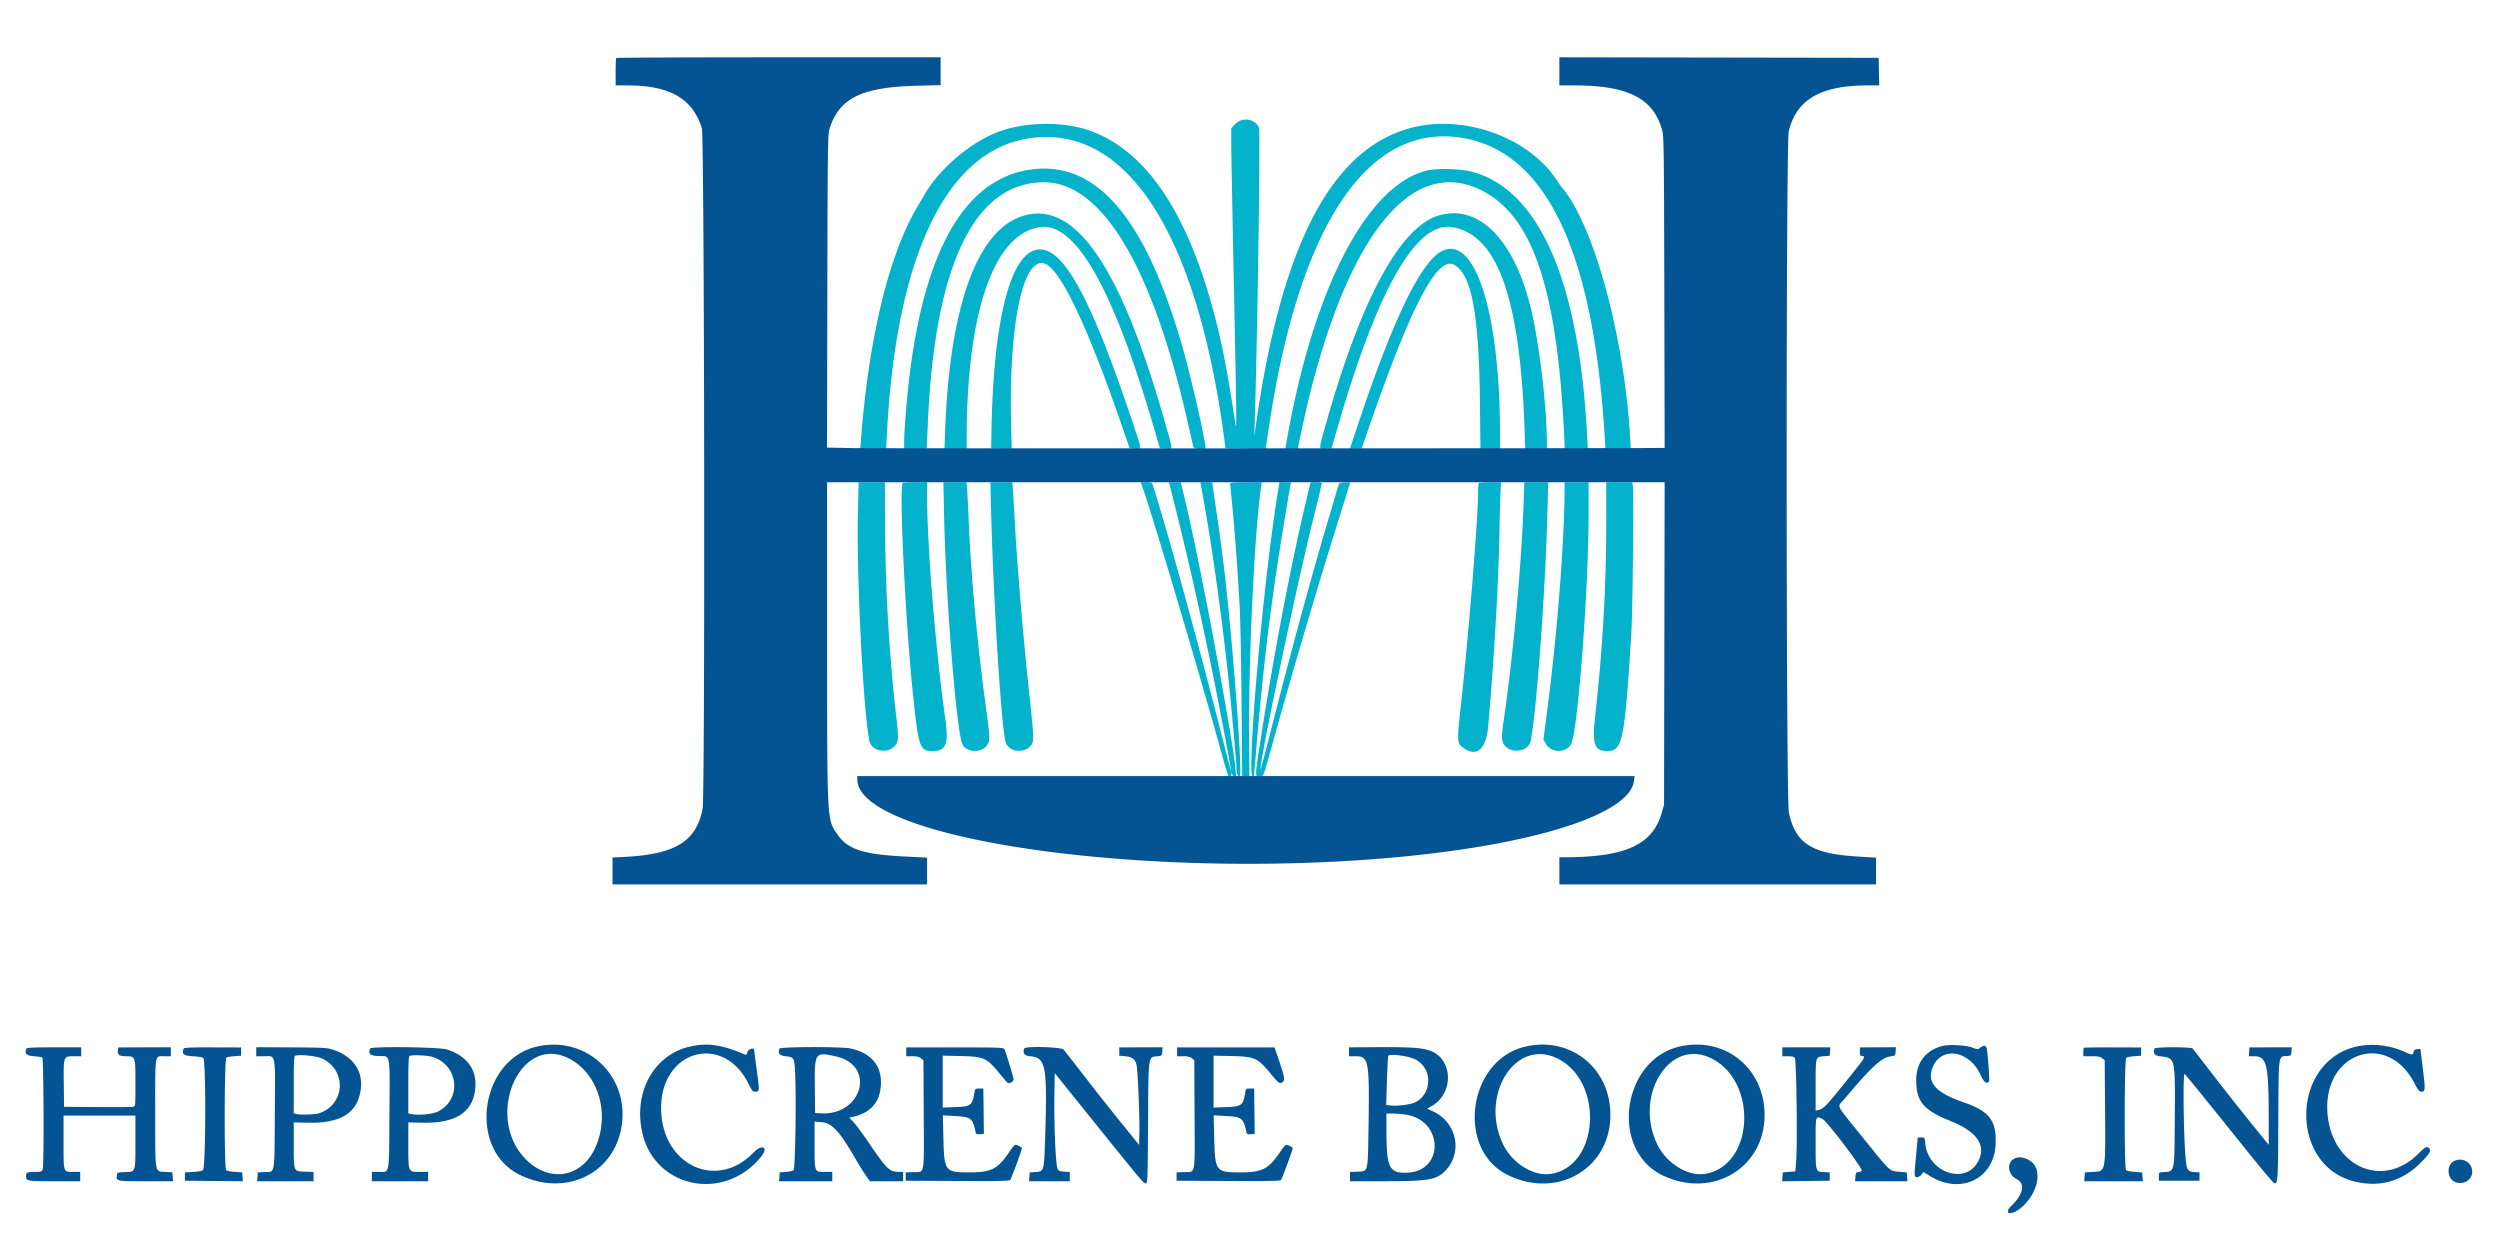 <svg xmlns="http://www.w3.org/2000/svg" width="400" height="200.083" viewBox="0 0 400 200.083"><g fill-rule="evenodd"><path d="m197.641 19.84-.641.674.001 2.451c.001 1.349.188 11.452.415 22.452.449 21.713.473 23.976.229 22.333-1.295-8.714-2.223-13.396-3.731-18.833-4.391-15.829-11.091-25.266-19.997-28.164-4.008-1.304-9.521-1.233-13.716.175-4.653 1.562-10.023 6.091-12.435 10.489-.151.275-.461.8-.689 1.166-4.698 7.562-8.052 21.152-9.328 37.792l-.112 1.458h4.148l.118-2.291c1.574-30.645 10.669-47.618 25.514-47.614 14.22.003 24.453 17.509 28.538 48.822l.13 1 3.199.045 3.2.045.091-.545c.05-.3.284-1.82.52-3.378 4.869-32.144 15.886-48.428 31.008-45.829 13.323 2.289 20.866 18.23 22.654 47.875l.113 1.88 2.024-.046 2.023-.047-.052-1c-.84-16.414-5.798-34.792-11.016-40.833a7.438 7.438 0 0 1-.547-.75c-4.623-7.427-15.819-11.254-24.582-8.403-12.142 3.95-19.817 19.218-23.787 47.319l-.236 1.667.074-2.5c.461-15.591.9-46.251.67-46.802-.605-1.447-2.685-1.78-3.8-.608m-33.122 7.348c-10.269 1.705-16.682 13.034-19.092 33.729-.354 3.041-.76 8.21-.76 9.679v1.237h3.602l.202-4.458c1.138-25.129 7.495-38.208 18.57-38.208 9.26 0 17.308 13.407 22.959 38.25l.92 4.041c.083.361 1.644.589 1.948.285.238-.238-2.091-10.601-3.531-15.715-5.998-21.289-14.036-30.63-24.818-28.84m63.703.119c-9.677 2.468-18.248 19.218-22.464 43.901l-.106.625h1.991l.193-.958c6.224-30.861 16.996-46.071 28.774-40.629 8.506 3.93 12.516 15.52 13.656 39.462l.101 2.125h3.68l-.114-2.208c-1.272-24.574-7.653-39.224-18.351-42.127-1.91-.519-5.689-.617-7.36-.191m-64.115 7.113c-7.572 1.915-12.132 14.107-12.884 34.455l-.109 2.958h3.553l.001-1.791c.018-20.082 4.334-32.548 11.665-33.694 5.693-.89 11.68 9.571 18.208 31.819l1.051 3.583.954.05c1.171.061 1.184.467-.13-4.16-6.994-24.629-14.148-35.283-22.309-33.22m66.268.004c-6.204 1.671-12.459 13.069-18.115 33.013-1.347 4.746-1.335 4.426-.156 4.363l.937-.05.989-3.417c6.409-22.153 12.571-32.91 18.322-31.984 7.222 1.163 10.852 11.31 11.577 32.359l.107 3.125h3.464l-.001-.958c-.004-5.526-1.107-15.109-2.394-20.813-2.568-11.372-8.233-17.387-14.73-15.638m-64.852 5.623c-4.07 1.301-6.59 11.859-6.89 28.87l-.05 2.833 1.65.048 1.649.048-.091-3.298c-.505-18.174 2.362-29.665 6.401-25.655 2.576 2.557 6.544 11.401 11.266 25.107l1.292 3.75.875.05c1.118.065 1.181.491-.779-5.329-6.729-19.983-11.224-27.735-15.323-26.424m65.184.128c-3.298 1.679-7.623 10.503-13.053 26.629-.91 2.702-1.654 4.942-1.654 4.979 0 .037.421.044.936.017l.935-.05 1.13-3.273c6.646-19.261 10.894-27.445 13.571-26.149 2.834 1.372 4.049 7.659 4.213 21.797l.089 7.708H240v-2.458c-.001-19.304-4.007-31.892-9.293-29.2m-93.441 41.95c-.234 10.029.85 31.573 1.832 36.408.328 1.615 2.752 2.15 4.015.887.66-.66.699-1.229.309-4.587-1.138-9.783-1.778-20.737-1.815-31.041l-.024-6.624-2.1-.001h-2.101l-.116 4.958m7.178-4.847c-.621.621.436 22.486 1.639 33.889.901 8.538 1.064 8.997 3.184 8.999 2.094.002 2.545-1.134 1.997-5.038-1.596-11.367-2.931-27.804-2.931-36.084v-1.877h-1.889c-1.038 0-1.938.05-2 .111m6.616 5.347c.279 13.469 2.029 35.003 2.969 36.549.8 1.315 3.138 1.292 3.979-.039.416-.66.39-1.298-.243-5.885-1.374-9.95-2.41-21.152-2.775-30-.098-2.383-.216-4.727-.263-5.208l-.084-.875h-3.697l.114 5.458m7.509-1.167c.396 15.45 1.727 36.181 2.41 37.527.727 1.432 2.96 1.568 4.011.244.47-.593.444-1.294-.305-8.229-.995-9.211-1.943-20.557-2.347-28.083a274.363 274.363 0 0 0-.273-4.542l-.093-1.208h-3.513l.11 4.291m24.111-3.84c1.332 3.504 9.587 31.272 12.995 43.715.389 1.421.781 2.677.87 2.792.25.321.454.248.466-.167l.01-.375.151.375c.15.373.406.489.551.25.485-.8-5.107-31.37-7.988-43.666l-.791-3.375H187.039l1.138 4.541c1.953 7.798 3.963 16.733 5.821 25.875 1.042 5.129 3.007 15.508 2.989 15.792-.007.114-.861-3.129-1.897-7.208-3.53-13.901-8.47-31.809-10.608-38.459-.168-.522-.206-.541-1.074-.541h-.9l.172.451m9.931 2.59c1.352 7.465 2.972 19.159 3.965 28.625.513 4.881 1.255 13.17 1.256 14.031.002.846.291 1.579.53 1.341.492-.492-1.235-23.034-2.622-34.205-.367-2.964-.646-4.972-1.604-11.542l-.188-1.291h-1.888l.551 3.041m4.222-2.788c0 .14.147 1.696.327 3.459.368 3.614.903 10.934 1.191 16.288.107 1.971.24 8.87.296 15.333l.103 11.75H199.917l-.057-5.75c-.125-12.646.835-33.068 1.91-40.625l.101-.708h-2.519c-2.144 0-2.519.037-2.519.253m7.682.955c-2.454 14.762-5.321 48.04-3.947 45.816.048-.078.205-1.559.347-3.291 1.325-16.065 2.72-26.946 5.535-43.192l.094-.541h-1.828l-.201 1.208m4.581 1.284c-2.41 10.038-5.126 24.137-7.172 37.234-1.178 7.545-1.165 7.33-.453 7.371.695.04.586.305 2.036-4.931 3.202-11.562 7.536-26.249 10.751-36.435.958-3.035 1.742-5.57 1.742-5.634 0-.063-.391-.092-.868-.064-.856.049-.872.06-1.065.717l-1.699 5.75c-2.801 9.482-5.868 20.775-9.189 33.833-.828 3.254-1.507 5.802-1.509 5.662-.027-1.949 5.84-29.722 8.672-41.045.637-2.548 1.158-4.704 1.158-4.792 0-.087-.406-.158-.903-.158h-.902l-.599 2.492m27.515-2.381c-.061.061-.111.642-.111 1.291-.001 4.22-1.496 22.806-2.76 34.31-.66 6.005-.653 6.092.576 6.91 2.009 1.339 3.47-.009 3.78-3.487.95-10.63 1.668-23.013 1.821-31.385.049-2.659.124-5.49.167-6.292l.079-1.458h-1.72c-.947 0-1.771.05-1.832.111m7.16 3.347c-.317 9.57-1.735 24.986-3.195 34.749-.401 2.68-.346 3.389.311 4.046 1.263 1.263 3.681.729 4.017-.887.935-4.489 2.387-24.396 2.692-36.908l.108-4.458h-3.818l-.115 3.458m6.56-2.417c-.018 8.409-1.176 23.209-2.77 35.399l-.613 4.689.326.629c.804 1.549 3.231 1.643 4.086.158 1.07-1.857 2.807-24.52 2.807-36.622v-5.294h-3.834l-.002 1.041m6.668 5.334c-.001 10.18-.586 20.439-1.764 30.929-.517 4.608-.151 5.696 1.915 5.695 2.466-.001 2.786-1.568 3.865-18.916.207-3.329.411-22.622.248-23.489l-.111-.594H257l-.001 6.375" fill="#04b3cb"/><path d="M98.611 9.278c-.061.061-.111 1.073-.111 2.25v2.139l1.875.001c6.79.003 10.444 2.1 11.92 6.84.419 1.343.535 106.777.121 108.909-1.006 5.172-4.329 7.247-12.291 7.675l-2.125.115V141.5h50.333v-4.275l-3.791-.199c-6.52-.342-8.912-1.141-10.559-3.527-1.676-2.429-1.639-1.718-1.645-30.957l-.005-25.375H266.342l-.047 25.791-.048 25.792-.363 1.278c-1.461 5.142-5.78 7.119-15.592 7.137l-.792.002v4.333h50.667v-4.273l-3.125-.195c-7.213-.448-9.781-2.117-10.825-7.032-.452-2.13-.469-107.027-.018-108.957 1.192-5.093 5.089-7.376 12.593-7.376h1.884l-.046-2.209-.047-2.208-25.541-.042-25.542-.042V13.667h2.34c8.665 0 12.72 2.068 14.111 7.196.262.969.29 3.057.339 25.929l.054 24.875-2.797.017c-11.057.067-123.814.078-127.093.012l-4.129-.082.051-25.016c.046-22.888.074-25.092.331-25.924 1.535-4.972 5.096-6.732 14.085-6.959l3.708-.094V9.167h-25.889c-14.239 0-25.939.05-26 .111m38.559 115.433c.065 9.555 45.893 16.169 86.247 12.447 22.238-2.052 37.296-6.882 38.02-12.197l.108-.789H137.167l.003.539m-51.121 42.707c-9.282 2.017-11.303 16.432-2.882 20.557 7.446 3.647 15.361-.309 16.347-8.171.983-7.846-5.77-14.058-13.465-12.386m24.451.008c-5.805 1.247-9.181 7.236-7.747 13.744 1.983 8.997 13.213 11.238 19.096 3.81 1.149-1.45.056-1.971-1.256-.598-5.956 6.23-14.83 1.958-14.813-7.132.016-9.271 9.948-12.004 13.979-3.847.555 1.122.677 1.264 1.09 1.264.689 0 .692-.054.238-3.409-.231-1.704-.42-3.171-.42-3.261 0-.465-.976-.152-1.086.348-.065.296-.194.477-.305.428-3.685-1.602-5.962-1.951-8.776-1.347m133.701-.005c-9.357 2.032-11.361 16.553-2.847 20.639 7.943 3.812 16.298-1.135 16.31-9.658.011-7.432-6.258-12.545-13.463-10.981m24.667 0c-9.367 2.034-11.37 16.548-2.848 20.639 7.931 3.806 16.313-1.153 16.313-9.652 0-7.445-6.258-12.552-13.465-10.987m41.787-.038c-2.638.75-4.078 2.713-4.062 5.534.018 3.318 1.212 4.734 5.4 6.407 4.327 1.728 5.844 3.899 4.523 6.474-2.001 3.903-8.083 1.807-8.483-2.923-.074-.868-.079-.875-.637-.875-.309 0-.563.019-.563.042a753.95 753.95 0 0 1-.248 2.708c-.337 3.624-.338 3.583.151 3.583.232 0 .533-.172.708-.405l.306-.405 1.083.663c4.917 3.005 10.221.42 10.466-5.1.168-3.787-.988-5.297-5.152-6.727-4.567-1.568-5.981-3.257-4.836-5.777 1.486-3.272 5.925-2.4 7.623 1.497.467 1.073.995 1.44 1.319.915.097-.155-.155-3.782-.354-5.119-.094-.632-.48-.716-1.074-.235-.369.299-.403.298-1.227-.017-1.085-.416-3.852-.55-4.943-.24m66.225.104c-10.352 2.544-10.565 18.887-.281 21.517 4.082 1.044 7.702.044 10.693-2.953 1.503-1.506 1.751-1.941 1.341-2.351-.348-.348-.571-.228-1.741.937-5.751 5.726-13.971 1.916-14.51-6.726-.597-9.591 9.577-12.968 13.92-4.619.603 1.16.779 1.375 1.128 1.375.628 0 .645-.272.221-3.685l-.392-3.164-.503.049c-.35.035-.521.151-.562.383-.106.596-.282.598-1.539.018-2.343-1.082-5.331-1.382-7.775-.781m-372.662.287c-.318.827-.004 1.14 1.227 1.226.657.046 1.257.146 1.333.222.206.207.267 17.305.064 17.839-.155.406-.241.439-1.158.439-1.28 0-1.517.102-1.517.651 0 .83.101.849 4.533.849h4.133v-1.5h-1.16c-1.561 0-1.506.176-1.506-4.822V178.5h11.5v4.072c0 5.083.059 4.899-1.618 4.963-1.286.048-1.3.053-1.353.517-.107.936-.049.948 4.667.948h4.323l-.051-.708-.052-.709-1.162-.083c-1.693-.121-1.582.54-1.585-9.446-.003-9.769-.122-9.054 1.509-9.054h.988V167.563l-4.208.01-4.208.01-.054.469c-.084.731.218.948 1.315.948 1.487 0 1.489.006 1.489 4.367 0 3.623-.001 3.627-.375 3.718-.207.05-2.775.071-5.709.045l-5.333-.047-.045-3.705c-.054-4.44-.078-4.378 1.712-4.378H13v-1.431l-4.353.004c-3.199.003-4.374.056-4.429.201m25.168-.004c-.34.886-.03 1.143 1.481 1.23.864.05 1.539.171 1.667.3.428.429.389 17.181-.042 17.881-.099.16-.588.262-1.527.319l-1.382.083v1.334l4.635.044 4.635.044-.052-.711-.051-.711-1.215-.083c-.739-.051-1.267-.168-1.348-.301-.336-.544-.302-17.641.035-17.977.076-.076.638-.176 1.25-.222l1.111-.083v-1.324l-4.56-.013c-3.426-.009-4.579.038-4.637.19m11.614.505V169h1.327c1.843 0 1.706-.777 1.643 9.319-.061 9.883.068 9.141-1.609 9.215l-1.111.049-.051.709-.051.708h9.019v-1.487l-1.371-.048c-1.84-.065-1.79.058-1.794-4.382l-.003-3.5 2.114.052c5.248.128 7.91-1.421 8.555-4.977.568-3.129-1.05-5.605-4.382-6.705-.954-.315-1.483-.345-6.661-.373L41 167.55v.725m18.223-.514c-.341.888-.032 1.154 1.4 1.204 1.901.067 1.756-.735 1.687 9.365-.069 9.925.068 9.17-1.664 9.17H59.5v1.5h9v-1.5h-1.324c-1.895 0-1.843.123-1.843-4.329v-3.588l2.114.052c5.309.13 8.042-1.52 8.557-5.164.446-3.152-1.158-5.489-4.504-6.562-1.189-.381-12.137-.513-12.277-.148m65.493.017c-.29.755.018 1.137.985 1.223 1.279.114 1.364.235 1.491 2.132.231 3.449.07 15.609-.212 16.067-.077.123-.584.252-1.182.3l-1.048.083-.051.709-.051.708h8.519v-1.5h-1.254c-1.619 0-1.58.11-1.58-4.448v-3.592l.985.071c1.782.129 2.927 1.333 5.518 5.802.664 1.146 1.467 2.44 1.783 2.875l.576.792h5.305v-1.5h-.642c-1.544 0-1.938-.379-4.858-4.666-.963-1.414-2.057-2.894-2.433-3.289l-.683-.718.433-.092c2.615-.554 4.138-1.993 4.523-4.276.595-3.523-1.15-5.957-4.812-6.712-1.453-.299-11.195-.273-11.312.031m20.284.514V169h.982c.717 0 1.087.086 1.375.319l.393.318.046 8.701c.053 9.943.195 9.129-1.602 9.197l-1.277.048v1.334l8.27.043c6.653.035 8.305 0 8.451-.175.187-.225 1.862-4.789 1.862-5.072 0-.174-.728-.55-1.05-.541-.11.003-.52.479-.91 1.059-1.903 2.824-2.897 3.347-6.373 3.348-3.977.002-4.091-.144-4.22-5.394l-.092-3.733 1.947.113c2.568.148 2.793.318 3.272 2.486.094.424.163.464.723.417l.62-.051-.007-.792c-.004-.435-.023-2.067-.042-3.625l-.035-2.833h-.659c-.632 0-.663.025-.764.625-.353 2.102-.554 2.254-3.084 2.345l-1.993.071v-8.302l2.792.06c3.695.079 4.222.294 6.031 2.464a147.96 147.96 0 0 0 1.453 1.725c.286.32 1.058-.018 1.058-.464 0-.339-1.252-4.444-1.481-4.858-.121-.216-1.176-.25-7.912-.25H145v.709m18.891-.536c-.307.801-.005 1.158 1.068 1.26 2.395.229 2.641 1.694 2.252 13.416-.164 4.961-.182 5.02-1.584 5.101l-.877.05-.051.709-.051.708h6.519v-1.483l-.874-.05c-.758-.044-.902-.109-1.086-.495-.297-.624-.568-6.717-.507-11.422l.05-3.866 2.774 3.45c11.627 14.46 11.409 14.199 11.821 14.199.267 0 .291-.657.346-9.654.068-11.058-.009-10.508 1.492-10.679.723-.082.734-.094.783-.76l.05-.676-3.466.01-3.467.009v1.334l.942.084c1.095.097 1.562.437 1.808 1.316.209.744.536 8.432.468 10.981l-.051 1.881-2.942-3.631a449.715 449.715 0 0 1-5.892-7.465c-1.621-2.108-3.09-3.98-3.264-4.16-.399-.414-6.107-.566-6.261-.167m24.442.536V169h.982c.718 0 1.087.086 1.375.319l.393.318.046 8.701c.053 9.943.195 9.129-1.602 9.197l-1.277.048v1.334l8.27.043c6.49.034 8.306-.002 8.438-.167.184-.23 1.875-4.806 1.875-5.074 0-.179-.722-.556-1.049-.547-.11.003-.52.479-.911 1.059-1.903 2.824-2.897 3.347-6.373 3.348-3.974.002-4.088-.143-4.224-5.395l-.096-3.732 1.952.112c2.572.149 2.796.318 3.276 2.487.093.424.162.464.723.417l.619-.051-.007-.792c-.004-.435-.023-2.067-.042-3.625l-.034-2.833h-.659c-.632 0-.664.025-.764.625-.353 2.102-.554 2.254-3.085 2.345l-1.992.071v-8.302l2.791.06c3.774.081 4.229.277 6.224 2.68 1.465 1.764 1.559 1.83 2.068 1.458.378-.276.249-.943-.728-3.771l-.605-1.75h-15.584v.709m27.5-.005V169h1.091c2.09 0 2.208.687 2.033 11.776-.11 6.909-.034 6.62-1.75 6.69l-1.207.049V189l5.458-.001c7.222-.002 8.451-.223 9.886-1.78 2.711-2.941 1.71-7.613-2.008-9.372l-.982-.464.686-.386c3.514-1.975 3.506-7.289-.013-8.803-1.237-.532-3.2-.684-8.402-.65l-4.792.031v.712m69.334-.001V169h.896c.597 0 .966.084 1.106.252.256.309.433 13.659.218 16.415l-.137 1.75-1 .083-1 .083-.051.712-.052.711 3.802-.045 3.801-.044v-1.334l-.917-.048c-1.36-.072-1.333.024-1.333-4.65 0-4.495-.037-4.365 1.096-3.849.717.327 6.559 8.048 6.287 8.309-.073.07-.32.152-.55.183-.36.048-.423.151-.468.764l-.051.708h8.372l-.051-.708-.052-.709-1.166-.102c-1.646-.143-1.344.135-5.698-5.261-4.679-5.797-4.264-5.016-3.283-6.184 4.461-5.312 6.065-6.803 7.548-7.013.756-.107.767-.117.816-.789l.05-.681-2.883.015-2.884.015v.667c0 .564.058.675.375.72.591.084.544.156-2.666 4.144-3.096 3.845-3.523 4.287-4.334 4.48l-.458.109.003-4.06c.002-4.626-.026-4.524 1.281-4.64l.966-.086.05-.673.049-.673h-7.682v.715m48.243-.641c-.042.043-.077.365-.077.716V169h1.315c1.046 0 1.396.065 1.709.318l.393.319.055 7.14c.084 10.949.144 10.603-1.84 10.723l-1.382.083-.051.709-.051.708H342.852l-.051-.708-.051-.709-1.215-.083c-.827-.057-1.265-.163-1.372-.333-.297-.47-.267-17.598.031-17.917.085-.092.658-.204 1.272-.25l1.117-.083v-1.324l-4.548-.013c-2.501-.006-4.582.023-4.625.065m11.314.112c-.292.763.004 1.157.947 1.259 2.381.256 2.366.192 2.296 9.686-.067 9.203.038 8.709-1.884 8.837-.659.044-.666.052-.666.711v.667h6.5v-1.334l-.774-.05c-1.166-.075-1.303-.32-1.478-2.639-.317-4.2-.398-13.337-.116-13.061.303.297 4.038 4.907 9.892 12.209 2.334 2.91 4.342 5.291 4.464 5.291.556 0 .582-.404.63-10.033.055-10.856-.027-10.232 1.358-10.333.678-.049.691-.063.74-.723l.049-.674-3.382.007-3.383.006-.052.709-.051.708h.768c2.132 0 2.41 1.174 2.416 10.218l.002 3.969-2.876-3.552a482.922 482.922 0 0 1-6.021-7.635c-1.729-2.246-3.21-4.154-3.29-4.241-.238-.259-5.989-.261-6.089-.002m-253.6 1.646c4.723 2.493 6.566 9.059 4.039 14.395-2.202 4.651-7.296 5.445-11.003 1.715-6.778-6.822-.957-20.29 6.964-16.11m157.945-.106c7.64 3.612 6.878 17.415-1.023 18.534-2.712.384-6.068-1.707-7.526-4.689-3.822-7.812 1.858-17.01 8.549-13.845m24.598-.032c7.72 3.66 6.997 17.438-.975 18.568-2.69.382-6.052-1.72-7.506-4.691-3.8-7.77 1.852-17.019 8.481-13.877m-222.153.095c3.975 1.834 3.746 7.279-.366 8.73-.691.244-3.056.33-3.773.138l-.375-.1v-4.55c0-3.479.049-4.572.208-4.644.605-.27 3.394.005 4.306.426m17.607-.275c4.271 1.269 4.851 6.846.911 8.778-.83.407-2.968.613-4.122.397l-.577-.108v-4.562c0-3.494.049-4.582.209-4.646.462-.187 2.784-.095 3.579.141m64.737-.025c6.322 1.488 4.081 9.454-2.554 9.074l-.887-.051-.045-4.36c-.054-5.354.036-5.475 3.486-4.663m92.557.427c2.782 1.369 2.809 5.457.045 6.867-.736.375-2.943.661-4.004.519l-.666-.089.121-3.851c.067-2.117.162-3.916.212-3.996.23-.374 3.185.005 4.292.55m-1.516 8.852c6.018.87 6.264 9.037.279 9.288-2.893.121-3.335-.75-3.341-6.585l-.004-2.875.959.003c.527.002 1.475.078 2.107.169m97.601 6.945c-1.468.537-1.363 2.602.172 3.385 1.396.713 1.061 2.43-.827 4.237-1.246 1.192-.313 1.679 1.17.611 2.428-1.75 3.666-5.041 2.607-6.934-.575-1.028-2.113-1.667-3.122-1.299m70.221.45c-1.365.617-1.224 2.964.207 3.436 1.534.507 2.971-.732 2.563-2.21-.323-1.169-1.622-1.744-2.77-1.226" fill="#045494"/></g></svg>